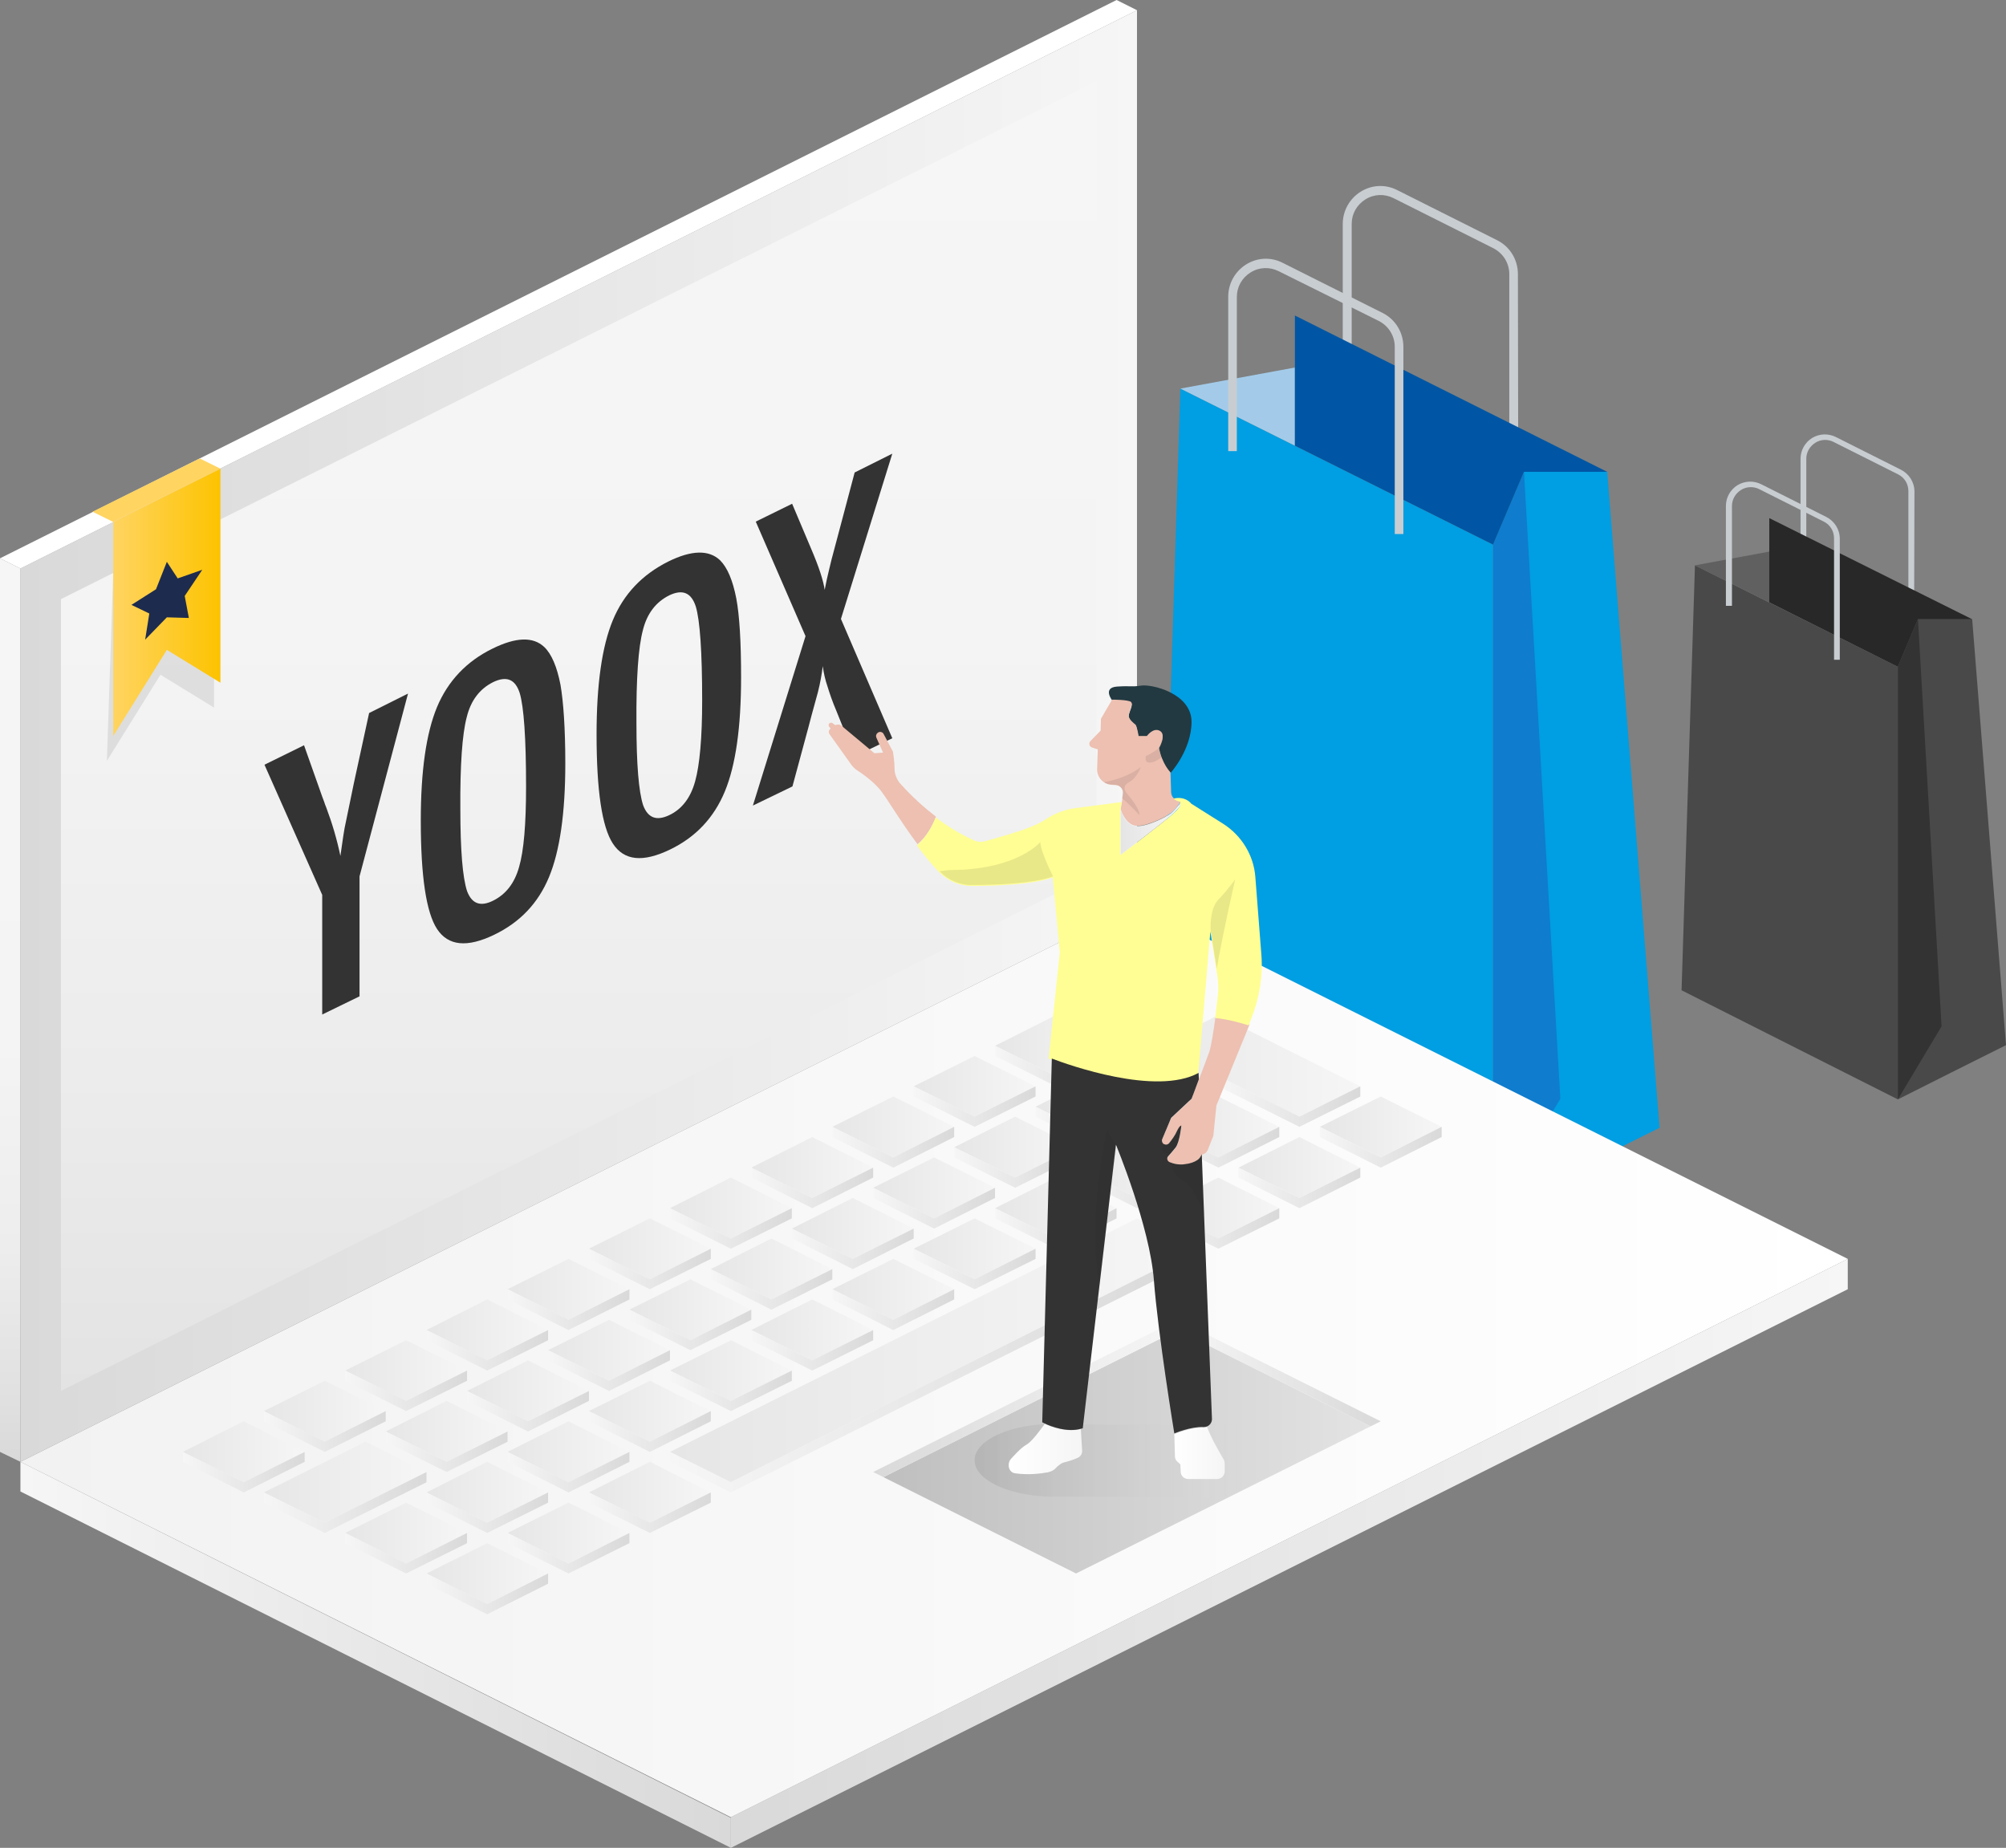 <?xml version="1.0" encoding="utf-8"?>
<!-- Generator: Adobe Illustrator 26.0.2, SVG Export Plug-In . SVG Version: 6.00 Build 0)  -->
<svg version="1.1" id="Calque_1" xmlns="http://www.w3.org/2000/svg" xmlns:xlink="http://www.w3.org/1999/xlink" x="0px" y="0px"
	 viewBox="0 0 628.8 579.2" style="enable-background:new 0 0 628.8 579.2;" xml:space="preserve">
<rect x="0" y="0" width="628.8" height="579.2" fill="#808080" stroke="none"/>
<style type="text/css">
	.st0{fill:#C8CDD1;}
	.st1{fill:#009EE2;}
	.st2{fill:#0F7CCE;}
	.st3{fill:#A3CBE9;}
	.st4{fill:#0056A4;}
	.st5{fill:#494949;}
	.st6{fill:#333333;}
	.st7{fill:#606060;}
	.st8{fill:#282828;}
	.st9{fill:url(#SVGID_1_);}
	.st10{fill:url(#SVGID_00000080908734884647020320000002578072855075860392_);}
	.st11{fill:url(#SVGID_00000096742498955077918980000009953128242684514739_);}
	.st12{fill:url(#SVGID_00000156563293965267228870000007284323623660895115_);}
	.st13{fill:url(#SVGID_00000128453296259598910560000001320312915895361922_);}
	.st14{fill:url(#SVGID_00000137834134175940562510000016162415699681611709_);}
	.st15{fill:url(#SVGID_00000109027959167576126600000012862051476505360808_);}
	.st16{fill:url(#SVGID_00000026869466451676844820000003197961283865546915_);}
	.st17{fill:url(#SVGID_00000080892161418177601660000011760851889282620807_);}
	.st18{fill:url(#SVGID_00000142888394027257541550000015158259936872489354_);}
	.st19{fill:url(#SVGID_00000178166732053480171510000004124088769626141365_);}
	.st20{fill:url(#SVGID_00000069377064928050667330000014842895966379504261_);}
	.st21{fill:url(#SVGID_00000016755972076107486640000004853180668071389056_);}
	.st22{fill:url(#SVGID_00000005236209617016139130000001217112758880943514_);}
	.st23{fill:url(#SVGID_00000101066935976751742920000002940342192808220306_);}
	.st24{fill:url(#SVGID_00000125593693977823172720000005672488472467700111_);}
	.st25{fill:url(#SVGID_00000151510663955217369340000010584059889776303523_);}
	.st26{fill:url(#SVGID_00000103242006519719182940000009135379521429531577_);}
	.st27{fill:url(#SVGID_00000176013655067579519110000003165113551284814782_);}
	.st28{fill:url(#SVGID_00000071519260672622862390000016873469268172014508_);}
	.st29{fill:url(#SVGID_00000096025723278458406960000008986722302882246309_);}
	.st30{fill:url(#SVGID_00000087409922184685843040000002303960801096183987_);}
	.st31{fill:url(#SVGID_00000021832582654822583770000002487135489818454918_);}
	.st32{fill:url(#SVGID_00000067957923065826519210000006197037259618385593_);}
	.st33{fill:url(#SVGID_00000023238714888427072010000012316247375803230618_);}
	.st34{fill:url(#SVGID_00000116932187621049717970000018250077281899521950_);}
	.st35{fill:url(#SVGID_00000021087725769714671430000014048698564746920361_);}
	.st36{fill:url(#SVGID_00000147914981923221558900000015987635589054218431_);}
	.st37{fill:url(#SVGID_00000088098077074898690800000000910949180131032706_);}
	.st38{fill:url(#SVGID_00000094609025534537866680000018273732045149505470_);}
	.st39{fill:url(#SVGID_00000033370725038970281860000005237889384154322361_);}
	.st40{fill:url(#SVGID_00000137852484403312242610000018179469005354278577_);}
	.st41{fill:url(#SVGID_00000145052015909360184080000018003807991579114658_);}
	.st42{fill:url(#SVGID_00000176012171886761477620000008280601079874966704_);}
	.st43{fill:url(#SVGID_00000108269104516097233980000016159651262827866039_);}
	.st44{fill:url(#SVGID_00000008835456709677777530000003650676296916016047_);}
	.st45{fill:url(#SVGID_00000145754618848039525660000014954810061204152753_);}
	.st46{fill:url(#SVGID_00000168085324302413493610000006089803851867584191_);}
	.st47{fill:url(#SVGID_00000002382942749709695200000012327314422969340068_);}
	.st48{fill:url(#SVGID_00000037661054709427195090000003142036352527580039_);}
	.st49{fill:url(#SVGID_00000094604047483681503150000004577473309323396284_);}
	.st50{fill:url(#SVGID_00000031916833343778664850000009589730177845424282_);}
	.st51{fill:url(#SVGID_00000177469671532899083610000000456765921553041072_);}
	.st52{fill:url(#SVGID_00000018938743899799452190000013307418760278451597_);}
	.st53{fill:url(#SVGID_00000063605719702764922690000000840982521533399475_);}
	.st54{fill:url(#SVGID_00000004531246499479190580000007950065786842909318_);}
	.st55{fill:url(#SVGID_00000073702887125398306100000005474975939017474233_);}
	.st56{fill:url(#SVGID_00000121999623914761235580000006896671204715339932_);}
	.st57{fill:url(#SVGID_00000083776960517100432970000017296552040864543902_);}
	.st58{fill:url(#SVGID_00000048486916524250307070000015001847347485106572_);}
	.st59{fill:url(#SVGID_00000034769147714990905370000001930360566643584920_);}
	.st60{fill:url(#SVGID_00000083074979990398202840000007317511396656526776_);}
	.st61{fill:url(#SVGID_00000031168898583119666960000018063027065638693792_);}
	.st62{fill:url(#SVGID_00000118389119456272048640000001063093497210548097_);}
	.st63{fill:url(#SVGID_00000000183229300367738930000013654467012478335156_);}
	.st64{fill:url(#SVGID_00000127764770413844543880000002647769240798585787_);}
	.st65{fill:url(#SVGID_00000111870317186118213750000011853968018935219858_);}
	.st66{fill:url(#SVGID_00000088104000909287048520000010523548142207853739_);}
	.st67{fill:url(#SVGID_00000016771789190984570730000018373138045654055341_);}
	.st68{fill:url(#SVGID_00000145748010886353931290000006554209382288834706_);}
	.st69{fill:url(#SVGID_00000114784786884042069960000012955037164511030440_);}
	.st70{fill:url(#SVGID_00000018212697202880648180000014118487696786149030_);}
	.st71{fill:url(#SVGID_00000031170072188318936180000013036357730681698688_);}
	.st72{fill:url(#SVGID_00000159460219380710515910000010727881158111560356_);}
	.st73{fill:url(#SVGID_00000039820081642059235970000011507681526593488524_);}
	.st74{fill:url(#SVGID_00000012432718527254541540000014131060524432441017_);}
	.st75{fill:url(#SVGID_00000155104698069342785760000004978804510712835749_);}
	.st76{fill:url(#SVGID_00000122714683791402231560000017513513983990783882_);}
	.st77{fill:url(#SVGID_00000155866567310338309830000007330054295299315099_);}
	.st78{fill:url(#SVGID_00000029735038786229762990000010900435942153152896_);}
	.st79{fill:url(#SVGID_00000125574597271625401120000016044064141858665096_);}
	.st80{fill:url(#SVGID_00000072247466270676121860000012879545048900630674_);}
	.st81{fill:url(#SVGID_00000132794805850065967100000005842600255440434866_);}
	.st82{fill:url(#SVGID_00000145029322461070728920000012867251230905423263_);}
	.st83{fill:url(#SVGID_00000054249833208155900580000005499222656211988115_);}
	.st84{fill:url(#SVGID_00000158723538383482700100000002734223309434876555_);}
	.st85{fill:url(#SVGID_00000032611819213089413930000017319150828714685574_);}
	.st86{fill:url(#SVGID_00000062883525876173956090000011743399304056580757_);}
	.st87{fill:url(#SVGID_00000008849867121871883670000001257407742499064453_);}
	.st88{fill:url(#SVGID_00000098921187301567613170000008048370849572402317_);}
	.st89{fill:url(#SVGID_00000134963533819340793310000007814695056943111552_);}
	.st90{fill:url(#SVGID_00000000943830637748712990000014719435188752452482_);}
	.st91{fill:url(#SVGID_00000065767100451603350200000002253219036270666919_);}
	.st92{fill:url(#SVGID_00000021819703068303386690000012752907257230189708_);}
	.st93{fill:url(#SVGID_00000036949195036448736880000005654574223809084562_);}
	.st94{fill:url(#SVGID_00000052821721493328373070000014764071990936253630_);}
	.st95{fill:url(#SVGID_00000000933108796858680790000006918903985564011192_);}
	.st96{fill:url(#SVGID_00000004544701878078667310000013344562580687087550_);}
	.st97{fill:url(#SVGID_00000014606973242016547440000012952358695576290689_);}
	.st98{fill:url(#SVGID_00000026160395339098965500000002400700133102982311_);}
	.st99{fill:url(#SVGID_00000010280299781697645100000006441540474354633367_);}
	.st100{fill:url(#SVGID_00000129904893999824342400000000760974760726882179_);}
	.st101{fill:#FFFFFF;}
	.st102{fill:none;stroke:#FDC300;stroke-width:1.109;stroke-linecap:round;stroke-linejoin:round;stroke-miterlimit:10;}
	.st103{opacity:0.1;}
	.st104{fill:#1E1E1E;}
	.st105{fill:url(#SVGID_00000089558012234421168860000017806848322167706016_);}
	.st106{fill:#1D2B4E;}
	.st107{fill:#FFD461;}
	.st108{opacity:0.1;fill:url(#SVGID_00000063594746825746656730000004576815918391341711_);enable-background:new    ;}
	.st109{fill:#EDC0B1;}
	.st110{fill:#223941;}
	.st111{fill:#FFFE94;}
	.st112{fill:url(#SVGID_00000096030814762995504550000005484783284472384436_);}
	.st113{fill:url(#SVGID_00000160182006048329718400000005207826850895676047_);}
	.st114{fill:url(#SVGID_00000076593502248552069200000000646344102058295971_);}
</style>
<g id="Amazon">
	<g>
		<g>
			<g>
				<path class="st0" d="M475.9,144.6h-2.8V85.9c0-3.4-1.9-6.5-5-8.1l-31.3-15.7c-2.8-1.4-6.1-1.3-8.8,0.4c-2.7,1.7-4.3,4.5-4.3,7.7
					v48.3h-2.8V70.2c0-4.1,2.1-7.9,5.6-10.1c3.5-2.2,7.8-2.4,11.5-0.5l31.3,15.7c4,2,6.5,6.1,6.5,10.6L475.9,144.6L475.9,144.6z"/>
			</g>
			<polygon class="st1" points="363.5,326.9 468,379.6 468,170.7 370,121.8 			"/>
			<polygon class="st1" points="468,379.6 494.1,366.5 520.2,353.5 503.8,147.9 477.7,147.9 468,170.7 			"/>
			<polygon class="st2" points="468,379.6 489.1,344.4 477.7,147.9 468,170.7 			"/>
			<g>
				<polygon class="st3" points="370,121.8 405.9,139.7 405.9,115.2 				"/>
				<polygon class="st4" points="405.9,98.9 405.9,115.2 405.9,139.7 468,170.7 477.7,147.9 503.8,147.9 				"/>
			</g>
			<g>
				<path class="st0" d="M440,167.4h-2.8v-58.7c0-3.4-1.9-6.5-5-8.1L400.8,85c-2.8-1.4-6.1-1.3-8.8,0.4c-2.7,1.7-4.3,4.5-4.3,7.7
					v48.3H385V93c0-4.1,2.1-7.9,5.6-10.1s7.8-2.4,11.5-0.5l31.3,15.7c4,2,6.5,6.1,6.5,10.6v58.7H440z"/>
			</g>
		</g>
		<g>
			<g>
				<path class="st0" d="M600,192h-1.8v-38.1c0-2.2-1.2-4.2-3.2-5.2l-20.3-10.2c-1.8-0.9-4-0.8-5.7,0.3s-2.8,2.9-2.8,5v31.3h-1.8
					v-31.3c0-2.7,1.4-5.1,3.6-6.5c2.3-1.4,5.1-1.5,7.5-0.3l20.3,10.2c2.6,1.3,4.3,3.9,4.3,6.9L600,192L600,192z"/>
			</g>
			<polygon class="st5" points="527.1,310.4 594.9,344.6 594.9,209 531.3,177.2 			"/>
			<polygon class="st5" points="594.9,344.6 611.8,336.1 628.8,327.6 618.2,194.1 601.2,194.1 594.9,209 			"/>
			<polygon class="st6" points="594.9,344.6 608.6,321.7 601.2,194.1 594.9,209 			"/>
			<g>
				<polygon class="st7" points="531.3,177.2 554.6,188.8 554.6,172.9 				"/>
				<polygon class="st8" points="554.6,162.4 554.6,172.9 554.6,188.8 594.9,209 601.2,194.1 618.2,194.1 				"/>
			</g>
			<g>
				<path class="st0" d="M576.7,206.8h-1.8v-38.1c0-2.2-1.2-4.2-3.2-5.2l-20.3-10.2c-1.8-0.9-4-0.8-5.7,0.3s-2.8,2.9-2.8,5v31.3H541
					v-31.3c0-2.7,1.4-5.1,3.6-6.5c2.3-1.4,5.1-1.5,7.5-0.3l20.3,10.2c2.6,1.3,4.3,3.9,4.3,6.9L576.7,206.8L576.7,206.8z"/>
			</g>
		</g>
	</g>
	<g>
		
			<linearGradient id="SVGID_1_" gradientUnits="userSpaceOnUse" x1="6.4" y1="1303.204" x2="229.1" y2="1303.204" gradientTransform="matrix(1 0 0 1 0 -784.504)">
			<stop  offset="0" style="stop-color:#F6F6F6"/>
			<stop  offset="1" style="stop-color:#D9D9D9"/>
		</linearGradient>
		<polygon class="st9" points="6.4,458.2 6.4,467.5 229.1,579.2 229.1,569.8 		"/>
		
			<linearGradient id="SVGID_00000158720949692530741110000005760239472207781762_" gradientUnits="userSpaceOnUse" x1="229.1" y1="1271.404" x2="579.2" y2="1271.404" gradientTransform="matrix(1 0 0 1 0 -784.504)">
			<stop  offset="0" style="stop-color:#D9D9D9"/>
			<stop  offset="1" style="stop-color:#F6F6F6"/>
		</linearGradient>
		<polygon style="fill:url(#SVGID_00000158720949692530741110000005760239472207781762_);" points="229.1,569.6 579.2,394.6 
			579.2,404.1 229.1,579.2 		"/>
		
			<linearGradient id="SVGID_00000018199980206862813730000018228994746229365175_" gradientUnits="userSpaceOnUse" x1="6.4" y1="1210.904" x2="579.2" y2="1210.904" gradientTransform="matrix(1 0 0 1 0 -784.504)">
			<stop  offset="0" style="stop-color:#F2F2F2"/>
			<stop  offset="1" style="stop-color:#FFFFFF"/>
		</linearGradient>
		<polygon style="fill:url(#SVGID_00000018199980206862813730000018228994746229365175_);" points="579.2,394.6 356.4,283.2 
			6.4,458.2 229.1,569.6 		"/>
		<g>
			
				<linearGradient id="SVGID_00000094579896101609255430000012090466672980092562_" gradientUnits="userSpaceOnUse" x1="57.3" y1="1239.554" x2="95.5" y2="1239.554" gradientTransform="matrix(1 0 0 1 0 -784.504)">
				<stop  offset="0" style="stop-color:#E6E6E6"/>
				<stop  offset="1" style="stop-color:#F6F6F6"/>
			</linearGradient>
			<polygon style="fill:url(#SVGID_00000094579896101609255430000012090466672980092562_);" points="57.3,455.1 76.4,445.5 
				95.5,455.1 76.4,464.6 			"/>
			
				<linearGradient id="SVGID_00000103242315281214310830000010953334456597328541_" gradientUnits="userSpaceOnUse" x1="57.3" y1="1245.954" x2="95.5" y2="1245.954" gradientTransform="matrix(1 0 0 1 0 -784.504)">
				<stop  offset="0" style="stop-color:#F6F6F6"/>
				<stop  offset="1" style="stop-color:#D9D9D9"/>
			</linearGradient>
			<polygon style="fill:url(#SVGID_00000103242315281214310830000010953334456597328541_);" points="57.3,455.1 57.3,458.2 
				76.4,467.8 95.5,458.2 95.5,455.1 76.4,464.6 			"/>
		</g>
		<g>
			
				<linearGradient id="SVGID_00000141454964109612037930000016539480296990136254_" gradientUnits="userSpaceOnUse" x1="82.7" y1="1249.104" x2="133.616" y2="1249.104" gradientTransform="matrix(1 0 0 1 0 -784.504)">
				<stop  offset="0" style="stop-color:#E6E6E6"/>
				<stop  offset="1" style="stop-color:#F6F6F6"/>
			</linearGradient>
			<polygon style="fill:url(#SVGID_00000141454964109612037930000016539480296990136254_);" points="82.7,467.8 114.6,451.9 
				133.7,461.4 101.8,477.3 			"/>
			
				<linearGradient id="SVGID_00000069399083722579593710000004038973938985067658_" gradientUnits="userSpaceOnUse" x1="82.7" y1="1255.454" x2="133.616" y2="1255.454" gradientTransform="matrix(1 0 0 1 0 -784.504)">
				<stop  offset="0" style="stop-color:#F6F6F6"/>
				<stop  offset="1" style="stop-color:#D9D9D9"/>
			</linearGradient>
			<polygon style="fill:url(#SVGID_00000069399083722579593710000004038973938985067658_);" points="82.7,467.8 82.7,471 
				101.8,480.5 133.7,464.6 133.7,461.4 101.8,477.3 			"/>
		</g>
		<g>
			
				<linearGradient id="SVGID_00000046317057312538415990000001405629978609653435_" gradientUnits="userSpaceOnUse" x1="82.7" y1="1226.854" x2="120.9" y2="1226.854" gradientTransform="matrix(1 0 0 1 0 -784.504)">
				<stop  offset="0" style="stop-color:#E6E6E6"/>
				<stop  offset="1" style="stop-color:#F6F6F6"/>
			</linearGradient>
			<polygon style="fill:url(#SVGID_00000046317057312538415990000001405629978609653435_);" points="82.7,442.3 101.8,432.8 
				120.9,442.3 101.8,451.9 			"/>
			
				<linearGradient id="SVGID_00000031892573724832667680000000553966719035267459_" gradientUnits="userSpaceOnUse" x1="82.7" y1="1233.204" x2="120.9" y2="1233.204" gradientTransform="matrix(1 0 0 1 0 -784.504)">
				<stop  offset="0" style="stop-color:#F6F6F6"/>
				<stop  offset="1" style="stop-color:#D9D9D9"/>
			</linearGradient>
			<polygon style="fill:url(#SVGID_00000031892573724832667680000000553966719035267459_);" points="82.7,442.3 82.7,445.5 
				101.8,455.1 120.9,445.5 120.9,442.3 101.8,451.9 			"/>
		</g>
		<g>
			
				<linearGradient id="SVGID_00000057130533436860313830000011981166470015932824_" gradientUnits="userSpaceOnUse" x1="108.2" y1="1214.104" x2="146.4" y2="1214.104" gradientTransform="matrix(1 0 0 1 0 -784.504)">
				<stop  offset="0" style="stop-color:#E6E6E6"/>
				<stop  offset="1" style="stop-color:#F6F6F6"/>
			</linearGradient>
			<polygon style="fill:url(#SVGID_00000057130533436860313830000011981166470015932824_);" points="108.2,429.6 127.3,420.1 
				146.4,429.6 127.3,439.1 			"/>
			
				<linearGradient id="SVGID_00000177479261193567960340000012152711152336252545_" gradientUnits="userSpaceOnUse" x1="108.2" y1="1220.454" x2="146.4" y2="1220.454" gradientTransform="matrix(1 0 0 1 0 -784.504)">
				<stop  offset="0" style="stop-color:#F6F6F6"/>
				<stop  offset="1" style="stop-color:#D9D9D9"/>
			</linearGradient>
			<polygon style="fill:url(#SVGID_00000177479261193567960340000012152711152336252545_);" points="108.2,429.6 108.2,432.8 
				127.3,442.3 146.4,432.8 146.4,429.6 127.3,439.1 			"/>
		</g>
		<g>
			
				<linearGradient id="SVGID_00000008119334754388821980000000440040563284449717_" gradientUnits="userSpaceOnUse" x1="133.654" y1="1201.354" x2="171.841" y2="1201.354" gradientTransform="matrix(1 0 0 1 0 -784.504)">
				<stop  offset="0" style="stop-color:#E6E6E6"/>
				<stop  offset="1" style="stop-color:#F6F6F6"/>
			</linearGradient>
			<polygon style="fill:url(#SVGID_00000008119334754388821980000000440040563284449717_);" points="133.7,416.9 152.7,407.3 
				171.8,416.9 152.7,426.4 			"/>
			
				<linearGradient id="SVGID_00000054978986406338121630000011745661169371762858_" gradientUnits="userSpaceOnUse" x1="133.654" y1="1207.754" x2="171.841" y2="1207.754" gradientTransform="matrix(1 0 0 1 0 -784.504)">
				<stop  offset="0" style="stop-color:#F6F6F6"/>
				<stop  offset="1" style="stop-color:#D9D9D9"/>
			</linearGradient>
			<polygon style="fill:url(#SVGID_00000054978986406338121630000011745661169371762858_);" points="133.7,416.9 133.7,420.1 
				152.7,429.6 171.8,420.1 171.8,416.9 152.7,426.4 			"/>
		</g>
		<g>
			
				<linearGradient id="SVGID_00000040565351601186618490000004532960639253789591_" gradientUnits="userSpaceOnUse" x1="159.1" y1="1188.654" x2="197.3" y2="1188.654" gradientTransform="matrix(1 0 0 1 0 -784.504)">
				<stop  offset="0" style="stop-color:#E6E6E6"/>
				<stop  offset="1" style="stop-color:#F6F6F6"/>
			</linearGradient>
			<polygon style="fill:url(#SVGID_00000040565351601186618490000004532960639253789591_);" points="159.1,404.1 178.2,394.6 
				197.3,404.1 178.2,413.7 			"/>
			
				<linearGradient id="SVGID_00000099631548774931062310000000841523067465596813_" gradientUnits="userSpaceOnUse" x1="159.1" y1="1195.004" x2="197.3" y2="1195.004" gradientTransform="matrix(1 0 0 1 0 -784.504)">
				<stop  offset="0" style="stop-color:#F6F6F6"/>
				<stop  offset="1" style="stop-color:#D9D9D9"/>
			</linearGradient>
			<polygon style="fill:url(#SVGID_00000099631548774931062310000000841523067465596813_);" points="159.1,404.1 159.1,407.3 
				178.2,416.9 197.3,407.3 197.3,404.1 178.2,413.7 			"/>
		</g>
		<g>
			
				<linearGradient id="SVGID_00000098189483600503813470000002484414322707718276_" gradientUnits="userSpaceOnUse" x1="184.6" y1="1175.954" x2="222.8" y2="1175.954" gradientTransform="matrix(1 0 0 1 0 -784.504)">
				<stop  offset="0" style="stop-color:#E6E6E6"/>
				<stop  offset="1" style="stop-color:#F6F6F6"/>
			</linearGradient>
			<polygon style="fill:url(#SVGID_00000098189483600503813470000002484414322707718276_);" points="184.6,391.4 203.7,381.9 
				222.8,391.4 203.7,401 			"/>
			
				<linearGradient id="SVGID_00000165216292013614089450000016049755091090573215_" gradientUnits="userSpaceOnUse" x1="184.6" y1="1182.254" x2="222.8" y2="1182.254" gradientTransform="matrix(1 0 0 1 0 -784.504)">
				<stop  offset="0" style="stop-color:#F6F6F6"/>
				<stop  offset="1" style="stop-color:#D9D9D9"/>
			</linearGradient>
			<polygon style="fill:url(#SVGID_00000165216292013614089450000016049755091090573215_);" points="184.6,391.4 184.6,394.6 
				203.7,404.1 222.8,394.6 222.8,391.4 203.7,401 			"/>
		</g>
		<g>
			
				<linearGradient id="SVGID_00000011026436779884969710000006483750771936208824_" gradientUnits="userSpaceOnUse" x1="210" y1="1163.154" x2="248.2" y2="1163.154" gradientTransform="matrix(1 0 0 1 0 -784.504)">
				<stop  offset="0" style="stop-color:#E6E6E6"/>
				<stop  offset="1" style="stop-color:#F6F6F6"/>
			</linearGradient>
			<polygon style="fill:url(#SVGID_00000011026436779884969710000006483750771936208824_);" points="210,378.7 229.1,369.1 
				248.2,378.7 229.1,388.2 			"/>
			
				<linearGradient id="SVGID_00000029729097148370650140000015991816698591378823_" gradientUnits="userSpaceOnUse" x1="210" y1="1169.554" x2="248.2" y2="1169.554" gradientTransform="matrix(1 0 0 1 0 -784.504)">
				<stop  offset="0" style="stop-color:#F6F6F6"/>
				<stop  offset="1" style="stop-color:#D9D9D9"/>
			</linearGradient>
			<polygon style="fill:url(#SVGID_00000029729097148370650140000015991816698591378823_);" points="210,378.7 210,381.9 
				229.1,391.4 248.2,381.9 248.2,378.7 229.1,388.2 			"/>
		</g>
		<g>
			
				<linearGradient id="SVGID_00000182520985869674103350000006100777231918954934_" gradientUnits="userSpaceOnUse" x1="235.5" y1="1150.454" x2="273.7" y2="1150.454" gradientTransform="matrix(1 0 0 1 0 -784.504)">
				<stop  offset="0" style="stop-color:#E6E6E6"/>
				<stop  offset="1" style="stop-color:#F6F6F6"/>
			</linearGradient>
			<polygon style="fill:url(#SVGID_00000182520985869674103350000006100777231918954934_);" points="235.5,366 254.6,356.4 
				273.7,366 254.6,375.5 			"/>
			
				<linearGradient id="SVGID_00000129194425545854721660000007128104280811504298_" gradientUnits="userSpaceOnUse" x1="235.5" y1="1156.854" x2="273.7" y2="1156.854" gradientTransform="matrix(1 0 0 1 0 -784.504)">
				<stop  offset="0" style="stop-color:#F6F6F6"/>
				<stop  offset="1" style="stop-color:#D9D9D9"/>
			</linearGradient>
			<polygon style="fill:url(#SVGID_00000129194425545854721660000007128104280811504298_);" points="235.5,366 235.5,369.1 
				254.6,378.7 273.7,369.1 273.7,366 254.6,375.5 			"/>
		</g>
		<g>
			
				<linearGradient id="SVGID_00000074413861536872005350000006274459231658557583_" gradientUnits="userSpaceOnUse" x1="260.943" y1="1137.754" x2="299.143" y2="1137.754" gradientTransform="matrix(1 0 0 1 0 -784.504)">
				<stop  offset="0" style="stop-color:#E6E6E6"/>
				<stop  offset="1" style="stop-color:#F6F6F6"/>
			</linearGradient>
			<polygon style="fill:url(#SVGID_00000074413861536872005350000006274459231658557583_);" points="260.9,353.2 280,343.7 
				299.1,353.2 280,362.8 			"/>
			
				<linearGradient id="SVGID_00000058580148205364303650000000556674204552832650_" gradientUnits="userSpaceOnUse" x1="260.943" y1="1144.104" x2="299.143" y2="1144.104" gradientTransform="matrix(1 0 0 1 0 -784.504)">
				<stop  offset="0" style="stop-color:#F6F6F6"/>
				<stop  offset="1" style="stop-color:#D9D9D9"/>
			</linearGradient>
			<polygon style="fill:url(#SVGID_00000058580148205364303650000000556674204552832650_);" points="260.9,353.2 260.9,356.4 
				280,366 299.1,356.4 299.1,353.2 280,362.8 			"/>
		</g>
		<g>
			
				<linearGradient id="SVGID_00000007404119152269818880000001547753622937138859_" gradientUnits="userSpaceOnUse" x1="286.4" y1="1125.004" x2="324.6" y2="1125.004" gradientTransform="matrix(1 0 0 1 0 -784.504)">
				<stop  offset="0" style="stop-color:#E6E6E6"/>
				<stop  offset="1" style="stop-color:#F6F6F6"/>
			</linearGradient>
			<polygon style="fill:url(#SVGID_00000007404119152269818880000001547753622937138859_);" points="286.4,340.5 305.5,331 
				324.6,340.5 305.5,350 			"/>
			
				<linearGradient id="SVGID_00000007425969530215686600000003299103486016446864_" gradientUnits="userSpaceOnUse" x1="286.4" y1="1131.354" x2="324.6" y2="1131.354" gradientTransform="matrix(1 0 0 1 0 -784.504)">
				<stop  offset="0" style="stop-color:#F6F6F6"/>
				<stop  offset="1" style="stop-color:#D9D9D9"/>
			</linearGradient>
			<polygon style="fill:url(#SVGID_00000007425969530215686600000003299103486016446864_);" points="286.4,340.5 286.4,343.7 
				305.5,353.2 324.6,343.7 324.6,340.5 305.5,350 			"/>
		</g>
		<g>
			
				<linearGradient id="SVGID_00000111192348064997661690000016083839363378921605_" gradientUnits="userSpaceOnUse" x1="120.9" y1="1233.154" x2="159.1" y2="1233.154" gradientTransform="matrix(1 0 0 1 0 -784.504)">
				<stop  offset="0" style="stop-color:#E6E6E6"/>
				<stop  offset="1" style="stop-color:#F6F6F6"/>
			</linearGradient>
			<polygon style="fill:url(#SVGID_00000111192348064997661690000016083839363378921605_);" points="120.9,448.7 140,439.1 
				159.1,448.7 140,458.2 			"/>
			
				<linearGradient id="SVGID_00000034092079241261362190000000244843058312295298_" gradientUnits="userSpaceOnUse" x1="120.9" y1="1239.554" x2="159.1" y2="1239.554" gradientTransform="matrix(1 0 0 1 0 -784.504)">
				<stop  offset="0" style="stop-color:#F6F6F6"/>
				<stop  offset="1" style="stop-color:#D9D9D9"/>
			</linearGradient>
			<polygon style="fill:url(#SVGID_00000034092079241261362190000000244843058312295298_);" points="120.9,448.7 120.9,451.9 
				140,461.4 159.1,451.9 159.1,448.7 140,458.2 			"/>
		</g>
		<g>
			
				<linearGradient id="SVGID_00000145736732784614357900000004870504594663107466_" gradientUnits="userSpaceOnUse" x1="146.4" y1="1220.454" x2="184.6" y2="1220.454" gradientTransform="matrix(1 0 0 1 0 -784.504)">
				<stop  offset="0" style="stop-color:#E6E6E6"/>
				<stop  offset="1" style="stop-color:#F6F6F6"/>
			</linearGradient>
			<polygon style="fill:url(#SVGID_00000145736732784614357900000004870504594663107466_);" points="146.4,436 165.5,426.4 
				184.6,436 165.5,445.5 			"/>
			
				<linearGradient id="SVGID_00000160882368297646641270000008814932879703885470_" gradientUnits="userSpaceOnUse" x1="146.4" y1="1226.854" x2="184.6" y2="1226.854" gradientTransform="matrix(1 0 0 1 0 -784.504)">
				<stop  offset="0" style="stop-color:#F6F6F6"/>
				<stop  offset="1" style="stop-color:#D9D9D9"/>
			</linearGradient>
			<polygon style="fill:url(#SVGID_00000160882368297646641270000008814932879703885470_);" points="146.4,436 146.4,439.1 
				165.5,448.7 184.6,439.1 184.6,436 165.5,445.5 			"/>
		</g>
		<g>
			
				<linearGradient id="SVGID_00000165948424047783132860000014908795781526587288_" gradientUnits="userSpaceOnUse" x1="171.841" y1="1207.754" x2="210.041" y2="1207.754" gradientTransform="matrix(1 0 0 1 0 -784.504)">
				<stop  offset="0" style="stop-color:#E6E6E6"/>
				<stop  offset="1" style="stop-color:#F6F6F6"/>
			</linearGradient>
			<polygon style="fill:url(#SVGID_00000165948424047783132860000014908795781526587288_);" points="171.8,423.2 190.9,413.7 
				210,423.2 190.9,432.8 			"/>
			
				<linearGradient id="SVGID_00000012470320816083259720000000761460633634059437_" gradientUnits="userSpaceOnUse" x1="171.841" y1="1214.104" x2="210.041" y2="1214.104" gradientTransform="matrix(1 0 0 1 0 -784.504)">
				<stop  offset="0" style="stop-color:#F6F6F6"/>
				<stop  offset="1" style="stop-color:#D9D9D9"/>
			</linearGradient>
			<polygon style="fill:url(#SVGID_00000012470320816083259720000000761460633634059437_);" points="171.8,423.2 171.8,426.4 
				190.9,436 210,426.4 210,423.2 190.9,432.8 			"/>
		</g>
		<g>
			
				<linearGradient id="SVGID_00000039854381821539756480000001501754649889612425_" gradientUnits="userSpaceOnUse" x1="197.3" y1="1195.054" x2="235.5" y2="1195.054" gradientTransform="matrix(1 0 0 1 0 -784.504)">
				<stop  offset="0" style="stop-color:#E6E6E6"/>
				<stop  offset="1" style="stop-color:#F6F6F6"/>
			</linearGradient>
			<polygon style="fill:url(#SVGID_00000039854381821539756480000001501754649889612425_);" points="197.3,410.5 216.4,401 
				235.5,410.5 216.4,420.1 			"/>
			
				<linearGradient id="SVGID_00000142164914696775689720000000506318670872433792_" gradientUnits="userSpaceOnUse" x1="197.3" y1="1201.354" x2="235.5" y2="1201.354" gradientTransform="matrix(1 0 0 1 0 -784.504)">
				<stop  offset="0" style="stop-color:#F6F6F6"/>
				<stop  offset="1" style="stop-color:#D9D9D9"/>
			</linearGradient>
			<polygon style="fill:url(#SVGID_00000142164914696775689720000000506318670872433792_);" points="197.3,410.5 197.3,413.7 
				216.4,423.2 235.5,413.7 235.5,410.5 216.4,420.1 			"/>
		</g>
		<g>
			
				<linearGradient id="SVGID_00000098921835929172434610000008332079900474418074_" gradientUnits="userSpaceOnUse" x1="222.756" y1="1182.254" x2="260.943" y2="1182.254" gradientTransform="matrix(1 0 0 1 0 -784.504)">
				<stop  offset="0" style="stop-color:#E6E6E6"/>
				<stop  offset="1" style="stop-color:#F6F6F6"/>
			</linearGradient>
			<polygon style="fill:url(#SVGID_00000098921835929172434610000008332079900474418074_);" points="222.8,397.8 241.8,388.2 
				260.9,397.8 241.8,407.3 			"/>
			
				<linearGradient id="SVGID_00000171706217526554364130000017097416228416016291_" gradientUnits="userSpaceOnUse" x1="222.756" y1="1188.654" x2="260.943" y2="1188.654" gradientTransform="matrix(1 0 0 1 0 -784.504)">
				<stop  offset="0" style="stop-color:#F6F6F6"/>
				<stop  offset="1" style="stop-color:#D9D9D9"/>
			</linearGradient>
			<polygon style="fill:url(#SVGID_00000171706217526554364130000017097416228416016291_);" points="222.8,397.8 222.8,401 
				241.8,410.5 260.9,401 260.9,397.8 241.8,407.3 			"/>
		</g>
		<g>
			
				<linearGradient id="SVGID_00000088116294143605958150000010566792767558575285_" gradientUnits="userSpaceOnUse" x1="248.2" y1="1169.554" x2="286.4" y2="1169.554" gradientTransform="matrix(1 0 0 1 0 -784.504)">
				<stop  offset="0" style="stop-color:#E6E6E6"/>
				<stop  offset="1" style="stop-color:#F6F6F6"/>
			</linearGradient>
			<polygon style="fill:url(#SVGID_00000088116294143605958150000010566792767558575285_);" points="248.2,385.1 267.3,375.5 
				286.4,385.1 267.3,394.6 			"/>
			
				<linearGradient id="SVGID_00000085969831410113034270000017033241222183619514_" gradientUnits="userSpaceOnUse" x1="248.2" y1="1175.954" x2="286.4" y2="1175.954" gradientTransform="matrix(1 0 0 1 0 -784.504)">
				<stop  offset="0" style="stop-color:#F6F6F6"/>
				<stop  offset="1" style="stop-color:#D9D9D9"/>
			</linearGradient>
			<polygon style="fill:url(#SVGID_00000085969831410113034270000017033241222183619514_);" points="248.2,385.1 248.2,388.2 
				267.3,397.8 286.4,388.2 286.4,385.1 267.3,394.6 			"/>
		</g>
		<g>
			
				<linearGradient id="SVGID_00000059298817719490468270000009474689136473604770_" gradientUnits="userSpaceOnUse" x1="273.7" y1="1156.854" x2="311.9" y2="1156.854" gradientTransform="matrix(1 0 0 1 0 -784.504)">
				<stop  offset="0" style="stop-color:#E6E6E6"/>
				<stop  offset="1" style="stop-color:#F6F6F6"/>
			</linearGradient>
			<polygon style="fill:url(#SVGID_00000059298817719490468270000009474689136473604770_);" points="273.7,372.3 292.8,362.8 
				311.9,372.3 292.8,381.9 			"/>
			
				<linearGradient id="SVGID_00000114042203497817265430000011065838561274673316_" gradientUnits="userSpaceOnUse" x1="273.7" y1="1163.204" x2="311.9" y2="1163.204" gradientTransform="matrix(1 0 0 1 0 -784.504)">
				<stop  offset="0" style="stop-color:#F6F6F6"/>
				<stop  offset="1" style="stop-color:#D9D9D9"/>
			</linearGradient>
			<polygon style="fill:url(#SVGID_00000114042203497817265430000011065838561274673316_);" points="273.7,372.3 273.7,375.5 
				292.8,385.1 311.9,375.5 311.9,372.3 292.8,381.9 			"/>
		</g>
		<g>
			
				<linearGradient id="SVGID_00000006704635734595997900000004845510077214313128_" gradientUnits="userSpaceOnUse" x1="299.1" y1="1144.054" x2="337.3" y2="1144.054" gradientTransform="matrix(1 0 0 1 0 -784.504)">
				<stop  offset="0" style="stop-color:#E6E6E6"/>
				<stop  offset="1" style="stop-color:#F6F6F6"/>
			</linearGradient>
			<polygon style="fill:url(#SVGID_00000006704635734595997900000004845510077214313128_);" points="299.1,359.6 318.2,350 
				337.3,359.6 318.2,369.1 			"/>
			
				<linearGradient id="SVGID_00000145760300306046956080000005658827068535982269_" gradientUnits="userSpaceOnUse" x1="299.1" y1="1150.454" x2="337.3" y2="1150.454" gradientTransform="matrix(1 0 0 1 0 -784.504)">
				<stop  offset="0" style="stop-color:#F6F6F6"/>
				<stop  offset="1" style="stop-color:#D9D9D9"/>
			</linearGradient>
			<polygon style="fill:url(#SVGID_00000145760300306046956080000005658827068535982269_);" points="299.1,359.6 299.1,362.8 
				318.2,372.3 337.3,362.8 337.3,359.6 318.2,369.1 			"/>
		</g>
		<g>
			
				<linearGradient id="SVGID_00000010275450205019961240000009704692737259908027_" gradientUnits="userSpaceOnUse" x1="324.6" y1="1131.354" x2="362.8" y2="1131.354" gradientTransform="matrix(1 0 0 1 0 -784.504)">
				<stop  offset="0" style="stop-color:#E6E6E6"/>
				<stop  offset="1" style="stop-color:#F6F6F6"/>
			</linearGradient>
			<polygon style="fill:url(#SVGID_00000010275450205019961240000009704692737259908027_);" points="324.6,346.9 343.7,337.3 
				362.8,346.9 343.7,356.4 			"/>
			
				<linearGradient id="SVGID_00000076602472659556690800000000303694025948118200_" gradientUnits="userSpaceOnUse" x1="324.6" y1="1137.754" x2="362.8" y2="1137.754" gradientTransform="matrix(1 0 0 1 0 -784.504)">
				<stop  offset="0" style="stop-color:#F6F6F6"/>
				<stop  offset="1" style="stop-color:#D9D9D9"/>
			</linearGradient>
			<polygon style="fill:url(#SVGID_00000076602472659556690800000000303694025948118200_);" points="324.6,346.9 324.6,350 
				343.7,359.6 362.8,350 362.8,346.9 343.7,356.4 			"/>
		</g>
		<g>
			
				<linearGradient id="SVGID_00000125585048895927106360000013828695637835093672_" gradientUnits="userSpaceOnUse" x1="350" y1="1118.604" x2="426.4" y2="1118.604" gradientTransform="matrix(1 0 0 1 0 -784.504)">
				<stop  offset="0" style="stop-color:#E6E6E6"/>
				<stop  offset="1" style="stop-color:#F6F6F6"/>
			</linearGradient>
			<polygon style="fill:url(#SVGID_00000125585048895927106360000013828695637835093672_);" points="350,334.1 381.9,318.2 
				401,327.8 426.4,340.5 407.3,350 381.9,337.3 369.1,343.7 			"/>
			
				<linearGradient id="SVGID_00000101786550239662196320000006927354490132475522_" gradientUnits="userSpaceOnUse" x1="350.046" y1="1125.004" x2="381.868" y2="1125.004" gradientTransform="matrix(1 0 0 1 0 -784.504)">
				<stop  offset="0" style="stop-color:#F6F6F6"/>
				<stop  offset="1" style="stop-color:#D9D9D9"/>
			</linearGradient>
			<polygon style="fill:url(#SVGID_00000101786550239662196320000006927354490132475522_);" points="350,334.1 350,337.3 
				369.1,346.9 381.9,340.5 381.9,337.3 369.1,343.7 			"/>
		</g>
		<g>
			
				<linearGradient id="SVGID_00000157999298749314933280000013422439779755245744_" gradientUnits="userSpaceOnUse" x1="108.2" y1="1265.054" x2="146.4" y2="1265.054" gradientTransform="matrix(1 0 0 1 0 -784.504)">
				<stop  offset="0" style="stop-color:#E6E6E6"/>
				<stop  offset="1" style="stop-color:#F6F6F6"/>
			</linearGradient>
			<polygon style="fill:url(#SVGID_00000157999298749314933280000013422439779755245744_);" points="108.2,480.5 127.3,471 
				146.4,480.5 127.3,490.1 			"/>
			
				<linearGradient id="SVGID_00000064315266418033108520000012595835902962080139_" gradientUnits="userSpaceOnUse" x1="108.2" y1="1271.354" x2="146.4" y2="1271.354" gradientTransform="matrix(1 0 0 1 0 -784.504)">
				<stop  offset="0" style="stop-color:#F6F6F6"/>
				<stop  offset="1" style="stop-color:#D9D9D9"/>
			</linearGradient>
			<polygon style="fill:url(#SVGID_00000064315266418033108520000012595835902962080139_);" points="108.2,480.5 108.2,483.7 
				127.3,493.2 146.4,483.7 146.4,480.5 127.3,490.1 			"/>
		</g>
		<g>
			
				<linearGradient id="SVGID_00000000214839793520194910000013925327445922606765_" gradientUnits="userSpaceOnUse" x1="133.654" y1="1252.254" x2="171.841" y2="1252.254" gradientTransform="matrix(1 0 0 1 0 -784.504)">
				<stop  offset="0" style="stop-color:#E6E6E6"/>
				<stop  offset="1" style="stop-color:#F6F6F6"/>
			</linearGradient>
			<polygon style="fill:url(#SVGID_00000000214839793520194910000013925327445922606765_);" points="133.7,467.8 152.7,458.2 
				171.8,467.8 152.7,477.3 			"/>
			
				<linearGradient id="SVGID_00000114043330008773140950000010636110446166059405_" gradientUnits="userSpaceOnUse" x1="133.654" y1="1258.654" x2="171.841" y2="1258.654" gradientTransform="matrix(1 0 0 1 0 -784.504)">
				<stop  offset="0" style="stop-color:#F6F6F6"/>
				<stop  offset="1" style="stop-color:#D9D9D9"/>
			</linearGradient>
			<polygon style="fill:url(#SVGID_00000114043330008773140950000010636110446166059405_);" points="133.7,467.8 133.7,471 
				152.7,480.5 171.8,471 171.8,467.8 152.7,477.3 			"/>
		</g>
		<g>
			
				<linearGradient id="SVGID_00000012440526320561044540000002558632506029882299_" gradientUnits="userSpaceOnUse" x1="159.1" y1="1239.554" x2="197.3" y2="1239.554" gradientTransform="matrix(1 0 0 1 0 -784.504)">
				<stop  offset="0" style="stop-color:#E6E6E6"/>
				<stop  offset="1" style="stop-color:#F6F6F6"/>
			</linearGradient>
			<polygon style="fill:url(#SVGID_00000012440526320561044540000002558632506029882299_);" points="159.1,455.1 178.2,445.5 
				197.3,455.1 178.2,464.6 			"/>
			
				<linearGradient id="SVGID_00000007406636930829011430000003864956598472504987_" gradientUnits="userSpaceOnUse" x1="159.1" y1="1245.954" x2="197.3" y2="1245.954" gradientTransform="matrix(1 0 0 1 0 -784.504)">
				<stop  offset="0" style="stop-color:#F6F6F6"/>
				<stop  offset="1" style="stop-color:#D9D9D9"/>
			</linearGradient>
			<polygon style="fill:url(#SVGID_00000007406636930829011430000003864956598472504987_);" points="159.1,455.1 159.1,458.2 
				178.2,467.8 197.3,458.2 197.3,455.1 178.2,464.6 			"/>
		</g>
		<g>
			
				<linearGradient id="SVGID_00000091011501413599361030000002501248508338584510_" gradientUnits="userSpaceOnUse" x1="133.654" y1="1277.754" x2="171.841" y2="1277.754" gradientTransform="matrix(1 0 0 1 0 -784.504)">
				<stop  offset="0" style="stop-color:#E6E6E6"/>
				<stop  offset="1" style="stop-color:#F6F6F6"/>
			</linearGradient>
			<polygon style="fill:url(#SVGID_00000091011501413599361030000002501248508338584510_);" points="133.7,493.2 152.7,483.7 
				171.8,493.2 152.7,502.8 			"/>
			
				<linearGradient id="SVGID_00000148642430411002529700000018379667901695812531_" gradientUnits="userSpaceOnUse" x1="133.654" y1="1284.104" x2="171.841" y2="1284.104" gradientTransform="matrix(1 0 0 1 0 -784.504)">
				<stop  offset="0" style="stop-color:#F6F6F6"/>
				<stop  offset="1" style="stop-color:#D9D9D9"/>
			</linearGradient>
			<polygon style="fill:url(#SVGID_00000148642430411002529700000018379667901695812531_);" points="133.7,493.2 133.7,496.4 
				152.7,506 171.8,496.4 171.8,493.2 152.7,502.8 			"/>
		</g>
		<g>
			
				<linearGradient id="SVGID_00000031206771738537128790000001461960060089290134_" gradientUnits="userSpaceOnUse" x1="159.1" y1="1265.054" x2="197.3" y2="1265.054" gradientTransform="matrix(1 0 0 1 0 -784.504)">
				<stop  offset="0" style="stop-color:#E6E6E6"/>
				<stop  offset="1" style="stop-color:#F6F6F6"/>
			</linearGradient>
			<polygon style="fill:url(#SVGID_00000031206771738537128790000001461960060089290134_);" points="159.1,480.5 178.2,471 
				197.3,480.5 178.2,490.1 			"/>
			
				<linearGradient id="SVGID_00000031913849662289389610000003414329070964812196_" gradientUnits="userSpaceOnUse" x1="159.1" y1="1271.354" x2="197.3" y2="1271.354" gradientTransform="matrix(1 0 0 1 0 -784.504)">
				<stop  offset="0" style="stop-color:#F6F6F6"/>
				<stop  offset="1" style="stop-color:#D9D9D9"/>
			</linearGradient>
			<polygon style="fill:url(#SVGID_00000031913849662289389610000003414329070964812196_);" points="159.1,480.5 159.1,483.7 
				178.2,493.2 197.3,483.7 197.3,480.5 178.2,490.1 			"/>
		</g>
		<g>
			
				<linearGradient id="SVGID_00000120518376392564845320000000198428269397379735_" gradientUnits="userSpaceOnUse" x1="184.6" y1="1252.254" x2="222.8" y2="1252.254" gradientTransform="matrix(1 0 0 1 0 -784.504)">
				<stop  offset="0" style="stop-color:#E6E6E6"/>
				<stop  offset="1" style="stop-color:#F6F6F6"/>
			</linearGradient>
			<polygon style="fill:url(#SVGID_00000120518376392564845320000000198428269397379735_);" points="184.6,467.8 203.7,458.2 
				222.8,467.8 203.7,477.3 			"/>
			
				<linearGradient id="SVGID_00000072257235107937458920000015583091882958475699_" gradientUnits="userSpaceOnUse" x1="184.6" y1="1258.654" x2="222.8" y2="1258.654" gradientTransform="matrix(1 0 0 1 0 -784.504)">
				<stop  offset="0" style="stop-color:#F6F6F6"/>
				<stop  offset="1" style="stop-color:#D9D9D9"/>
			</linearGradient>
			<polygon style="fill:url(#SVGID_00000072257235107937458920000015583091882958475699_);" points="184.6,467.8 184.6,471 
				203.7,480.5 222.8,471 222.8,467.8 203.7,477.3 			"/>
		</g>
		<g>
			
				<linearGradient id="SVGID_00000041270030567184851480000001722634283120075706_" gradientUnits="userSpaceOnUse" x1="184.6" y1="1226.854" x2="222.8" y2="1226.854" gradientTransform="matrix(1 0 0 1 0 -784.504)">
				<stop  offset="0" style="stop-color:#E6E6E6"/>
				<stop  offset="1" style="stop-color:#F6F6F6"/>
			</linearGradient>
			<polygon style="fill:url(#SVGID_00000041270030567184851480000001722634283120075706_);" points="184.6,442.3 203.7,432.8 
				222.8,442.3 203.7,451.9 			"/>
			
				<linearGradient id="SVGID_00000078033336813683076800000015637967469696490114_" gradientUnits="userSpaceOnUse" x1="184.6" y1="1233.204" x2="222.8" y2="1233.204" gradientTransform="matrix(1 0 0 1 0 -784.504)">
				<stop  offset="0" style="stop-color:#F6F6F6"/>
				<stop  offset="1" style="stop-color:#D9D9D9"/>
			</linearGradient>
			<polygon style="fill:url(#SVGID_00000078033336813683076800000015637967469696490114_);" points="184.6,442.3 184.6,445.5 
				203.7,455.1 222.8,445.5 222.8,442.3 203.7,451.9 			"/>
		</g>
		<g>
			
				<linearGradient id="SVGID_00000076580277929340346540000000414739191040541627_" gradientUnits="userSpaceOnUse" x1="210" y1="1207.754" x2="375.5" y2="1207.754" gradientTransform="matrix(1 0 0 1 0 -784.504)">
				<stop  offset="0" style="stop-color:#E6E6E6"/>
				<stop  offset="1" style="stop-color:#F6F6F6"/>
			</linearGradient>
			<polygon style="fill:url(#SVGID_00000076580277929340346540000000414739191040541627_);" points="210,455.1 356.4,381.9 
				375.5,391.4 229.1,464.6 			"/>
			
				<linearGradient id="SVGID_00000069387470900768332760000012983745044207627904_" gradientUnits="userSpaceOnUse" x1="210" y1="1214.104" x2="375.5" y2="1214.104" gradientTransform="matrix(1 0 0 1 0 -784.504)">
				<stop  offset="0" style="stop-color:#F6F6F6"/>
				<stop  offset="1" style="stop-color:#D9D9D9"/>
			</linearGradient>
			<polygon style="fill:url(#SVGID_00000069387470900768332760000012983745044207627904_);" points="210,455.1 210,458.2 
				229.1,467.8 375.5,394.6 375.5,391.4 229.1,464.6 			"/>
		</g>
		<g>
			
				<linearGradient id="SVGID_00000022548322512965957280000012799794574633384580_" gradientUnits="userSpaceOnUse" x1="210" y1="1214.104" x2="248.2" y2="1214.104" gradientTransform="matrix(1 0 0 1 0 -784.504)">
				<stop  offset="0" style="stop-color:#E6E6E6"/>
				<stop  offset="1" style="stop-color:#F6F6F6"/>
			</linearGradient>
			<polygon style="fill:url(#SVGID_00000022548322512965957280000012799794574633384580_);" points="210,429.6 229.1,420.1 
				248.2,429.6 229.1,439.1 			"/>
			
				<linearGradient id="SVGID_00000152980923374694921740000009877916653981025947_" gradientUnits="userSpaceOnUse" x1="210" y1="1220.454" x2="248.2" y2="1220.454" gradientTransform="matrix(1 0 0 1 0 -784.504)">
				<stop  offset="0" style="stop-color:#F6F6F6"/>
				<stop  offset="1" style="stop-color:#D9D9D9"/>
			</linearGradient>
			<polygon style="fill:url(#SVGID_00000152980923374694921740000009877916653981025947_);" points="210,429.6 210,432.8 
				229.1,442.3 248.2,432.8 248.2,429.6 229.1,439.1 			"/>
		</g>
		<g>
			
				<linearGradient id="SVGID_00000115490386383454002740000001230732555256219298_" gradientUnits="userSpaceOnUse" x1="235.5" y1="1201.354" x2="273.7" y2="1201.354" gradientTransform="matrix(1 0 0 1 0 -784.504)">
				<stop  offset="0" style="stop-color:#E6E6E6"/>
				<stop  offset="1" style="stop-color:#F6F6F6"/>
			</linearGradient>
			<polygon style="fill:url(#SVGID_00000115490386383454002740000001230732555256219298_);" points="235.5,416.9 254.6,407.3 
				273.7,416.9 254.6,426.4 			"/>
			
				<linearGradient id="SVGID_00000041987083294486100960000012441078522074885040_" gradientUnits="userSpaceOnUse" x1="235.5" y1="1207.754" x2="273.7" y2="1207.754" gradientTransform="matrix(1 0 0 1 0 -784.504)">
				<stop  offset="0" style="stop-color:#F6F6F6"/>
				<stop  offset="1" style="stop-color:#D9D9D9"/>
			</linearGradient>
			<polygon style="fill:url(#SVGID_00000041987083294486100960000012441078522074885040_);" points="235.5,416.9 235.5,420.1 
				254.6,429.6 273.7,420.1 273.7,416.9 254.6,426.4 			"/>
		</g>
		<g>
			
				<linearGradient id="SVGID_00000071530479068304619770000004298578659905654717_" gradientUnits="userSpaceOnUse" x1="260.943" y1="1188.654" x2="299.143" y2="1188.654" gradientTransform="matrix(1 0 0 1 0 -784.504)">
				<stop  offset="0" style="stop-color:#E6E6E6"/>
				<stop  offset="1" style="stop-color:#F6F6F6"/>
			</linearGradient>
			<polygon style="fill:url(#SVGID_00000071530479068304619770000004298578659905654717_);" points="260.9,404.1 280,394.6 
				299.1,404.1 280,413.7 			"/>
			
				<linearGradient id="SVGID_00000042001181763252402990000012093639307230139543_" gradientUnits="userSpaceOnUse" x1="260.943" y1="1195.004" x2="299.143" y2="1195.004" gradientTransform="matrix(1 0 0 1 0 -784.504)">
				<stop  offset="0" style="stop-color:#F6F6F6"/>
				<stop  offset="1" style="stop-color:#D9D9D9"/>
			</linearGradient>
			<polygon style="fill:url(#SVGID_00000042001181763252402990000012093639307230139543_);" points="260.9,404.1 260.9,407.3 
				280,416.9 299.1,407.3 299.1,404.1 280,413.7 			"/>
		</g>
		<g>
			
				<linearGradient id="SVGID_00000046330548908629872690000010923501990627081866_" gradientUnits="userSpaceOnUse" x1="286.4" y1="1175.954" x2="324.6" y2="1175.954" gradientTransform="matrix(1 0 0 1 0 -784.504)">
				<stop  offset="0" style="stop-color:#E6E6E6"/>
				<stop  offset="1" style="stop-color:#F6F6F6"/>
			</linearGradient>
			<polygon style="fill:url(#SVGID_00000046330548908629872690000010923501990627081866_);" points="286.4,391.4 305.5,381.9 
				324.6,391.4 305.5,401 			"/>
			
				<linearGradient id="SVGID_00000091717741790358408950000002240953330407182767_" gradientUnits="userSpaceOnUse" x1="286.4" y1="1182.254" x2="324.6" y2="1182.254" gradientTransform="matrix(1 0 0 1 0 -784.504)">
				<stop  offset="0" style="stop-color:#F6F6F6"/>
				<stop  offset="1" style="stop-color:#D9D9D9"/>
			</linearGradient>
			<polygon style="fill:url(#SVGID_00000091717741790358408950000002240953330407182767_);" points="286.4,391.4 286.4,394.6 
				305.5,404.1 324.6,394.6 324.6,391.4 305.5,401 			"/>
		</g>
		<g>
			
				<linearGradient id="SVGID_00000121965886221632784280000016390818814134659498_" gradientUnits="userSpaceOnUse" x1="311.859" y1="1163.154" x2="350.046" y2="1163.154" gradientTransform="matrix(1 0 0 1 0 -784.504)">
				<stop  offset="0" style="stop-color:#E6E6E6"/>
				<stop  offset="1" style="stop-color:#F6F6F6"/>
			</linearGradient>
			<polygon style="fill:url(#SVGID_00000121965886221632784280000016390818814134659498_);" points="311.9,378.7 331,369.1 
				350,378.7 331,388.2 			"/>
			
				<linearGradient id="SVGID_00000086663724507890547560000014995469072571155092_" gradientUnits="userSpaceOnUse" x1="311.859" y1="1169.554" x2="350.046" y2="1169.554" gradientTransform="matrix(1 0 0 1 0 -784.504)">
				<stop  offset="0" style="stop-color:#F6F6F6"/>
				<stop  offset="1" style="stop-color:#D9D9D9"/>
			</linearGradient>
			<polygon style="fill:url(#SVGID_00000086663724507890547560000014995469072571155092_);" points="311.9,378.7 311.9,381.9 
				331,391.4 350,381.9 350,378.7 331,388.2 			"/>
		</g>
		<g>
			
				<linearGradient id="SVGID_00000048499199680214467100000002582397224174383778_" gradientUnits="userSpaceOnUse" x1="337.3" y1="1150.454" x2="375.5" y2="1150.454" gradientTransform="matrix(1 0 0 1 0 -784.504)">
				<stop  offset="0" style="stop-color:#E6E6E6"/>
				<stop  offset="1" style="stop-color:#F6F6F6"/>
			</linearGradient>
			<polygon style="fill:url(#SVGID_00000048499199680214467100000002582397224174383778_);" points="337.3,366 356.4,356.4 
				375.5,366 356.4,375.5 			"/>
			
				<linearGradient id="SVGID_00000017481225436460854090000009609909865592439939_" gradientUnits="userSpaceOnUse" x1="337.3" y1="1156.854" x2="375.5" y2="1156.854" gradientTransform="matrix(1 0 0 1 0 -784.504)">
				<stop  offset="0" style="stop-color:#F6F6F6"/>
				<stop  offset="1" style="stop-color:#D9D9D9"/>
			</linearGradient>
			<polygon style="fill:url(#SVGID_00000017481225436460854090000009609909865592439939_);" points="337.3,366 337.3,369.1 
				356.4,378.7 375.5,369.1 375.5,366 356.4,375.5 			"/>
		</g>
		<g>
			
				<linearGradient id="SVGID_00000130628159961415723990000006549332397390277565_" gradientUnits="userSpaceOnUse" x1="362.8" y1="1137.754" x2="401" y2="1137.754" gradientTransform="matrix(1 0 0 1 0 -784.504)">
				<stop  offset="0" style="stop-color:#E6E6E6"/>
				<stop  offset="1" style="stop-color:#F6F6F6"/>
			</linearGradient>
			<polygon style="fill:url(#SVGID_00000130628159961415723990000006549332397390277565_);" points="362.8,353.2 381.9,343.7 
				401,353.2 381.9,362.8 			"/>
			
				<linearGradient id="SVGID_00000155127541929964933140000002924279909087844748_" gradientUnits="userSpaceOnUse" x1="362.8" y1="1144.104" x2="401" y2="1144.104" gradientTransform="matrix(1 0 0 1 0 -784.504)">
				<stop  offset="0" style="stop-color:#F6F6F6"/>
				<stop  offset="1" style="stop-color:#D9D9D9"/>
			</linearGradient>
			<polygon style="fill:url(#SVGID_00000155127541929964933140000002924279909087844748_);" points="362.8,353.2 362.8,356.4 
				381.9,366 401,356.4 401,353.2 381.9,362.8 			"/>
		</g>
		<g>
			
				<linearGradient id="SVGID_00000174565783781957659300000005958595804825976457_" gradientUnits="userSpaceOnUse" x1="311.859" y1="1112.254" x2="350.046" y2="1112.254" gradientTransform="matrix(1 0 0 1 0 -784.504)">
				<stop  offset="0" style="stop-color:#E6E6E6"/>
				<stop  offset="1" style="stop-color:#F6F6F6"/>
			</linearGradient>
			<polygon style="fill:url(#SVGID_00000174565783781957659300000005958595804825976457_);" points="311.9,327.8 331,318.2 
				350,327.8 331,337.3 			"/>
			
				<linearGradient id="SVGID_00000083777138892176166680000011960629337327860877_" gradientUnits="userSpaceOnUse" x1="311.859" y1="1118.654" x2="350.046" y2="1118.654" gradientTransform="matrix(1 0 0 1 0 -784.504)">
				<stop  offset="0" style="stop-color:#F6F6F6"/>
				<stop  offset="1" style="stop-color:#D9D9D9"/>
			</linearGradient>
			<polygon style="fill:url(#SVGID_00000083777138892176166680000011960629337327860877_);" points="311.9,327.8 311.9,331 
				331,340.5 350,331 350,327.8 331,337.3 			"/>
		</g>
		<g>
			
				<linearGradient id="SVGID_00000007401208477796644980000005060353501917055646_" gradientUnits="userSpaceOnUse" x1="337.3" y1="1099.554" x2="375.5" y2="1099.554" gradientTransform="matrix(1 0 0 1 0 -784.504)">
				<stop  offset="0" style="stop-color:#E6E6E6"/>
				<stop  offset="1" style="stop-color:#F6F6F6"/>
			</linearGradient>
			<polygon style="fill:url(#SVGID_00000007401208477796644980000005060353501917055646_);" points="337.3,315 356.4,305.5 
				375.5,315 356.4,324.6 			"/>
			
				<linearGradient id="SVGID_00000026853121319666753910000015525627440682668935_" gradientUnits="userSpaceOnUse" x1="337.3" y1="1105.904" x2="375.5" y2="1105.904" gradientTransform="matrix(1 0 0 1 0 -784.504)">
				<stop  offset="0" style="stop-color:#F6F6F6"/>
				<stop  offset="1" style="stop-color:#D9D9D9"/>
			</linearGradient>
			<polygon style="fill:url(#SVGID_00000026853121319666753910000015525627440682668935_);" points="337.3,315 337.3,318.2 
				356.4,327.8 375.5,318.2 375.5,315 356.4,324.6 			"/>
		</g>
		<g>
			
				<linearGradient id="SVGID_00000005243465431871830190000010695995993421729432_" gradientUnits="userSpaceOnUse" x1="362.8" y1="1163.154" x2="401" y2="1163.154" gradientTransform="matrix(1 0 0 1 0 -784.504)">
				<stop  offset="0" style="stop-color:#E6E6E6"/>
				<stop  offset="1" style="stop-color:#F6F6F6"/>
			</linearGradient>
			<polygon style="fill:url(#SVGID_00000005243465431871830190000010695995993421729432_);" points="362.8,378.7 381.9,369.1 
				401,378.7 381.9,388.2 			"/>
			
				<linearGradient id="SVGID_00000127016347878955617290000016642416649673292985_" gradientUnits="userSpaceOnUse" x1="362.8" y1="1169.554" x2="401" y2="1169.554" gradientTransform="matrix(1 0 0 1 0 -784.504)">
				<stop  offset="0" style="stop-color:#F6F6F6"/>
				<stop  offset="1" style="stop-color:#D9D9D9"/>
			</linearGradient>
			<polygon style="fill:url(#SVGID_00000127016347878955617290000016642416649673292985_);" points="362.8,378.7 362.8,381.9 
				381.9,391.4 401,381.9 401,378.7 381.9,388.2 			"/>
		</g>
		<g>
			
				<linearGradient id="SVGID_00000035505352314744392460000004895805762690265002_" gradientUnits="userSpaceOnUse" x1="388.2" y1="1150.454" x2="426.4" y2="1150.454" gradientTransform="matrix(1 0 0 1 0 -784.504)">
				<stop  offset="0" style="stop-color:#E6E6E6"/>
				<stop  offset="1" style="stop-color:#F6F6F6"/>
			</linearGradient>
			<polygon style="fill:url(#SVGID_00000035505352314744392460000004895805762690265002_);" points="388.2,366 407.3,356.4 
				426.4,366 407.3,375.5 			"/>
			
				<linearGradient id="SVGID_00000163073831653889955130000017148345464131196305_" gradientUnits="userSpaceOnUse" x1="388.2" y1="1156.854" x2="426.4" y2="1156.854" gradientTransform="matrix(1 0 0 1 0 -784.504)">
				<stop  offset="0" style="stop-color:#F6F6F6"/>
				<stop  offset="1" style="stop-color:#D9D9D9"/>
			</linearGradient>
			<polygon style="fill:url(#SVGID_00000163073831653889955130000017148345464131196305_);" points="388.2,366 388.2,369.1 
				407.3,378.7 426.4,369.1 426.4,366 407.3,375.5 			"/>
		</g>
		<g>
			
				<linearGradient id="SVGID_00000104666870860827983320000002991370317295146935_" gradientUnits="userSpaceOnUse" x1="413.7" y1="1137.754" x2="451.9" y2="1137.754" gradientTransform="matrix(1 0 0 1 0 -784.504)">
				<stop  offset="0" style="stop-color:#E6E6E6"/>
				<stop  offset="1" style="stop-color:#F6F6F6"/>
			</linearGradient>
			<polygon style="fill:url(#SVGID_00000104666870860827983320000002991370317295146935_);" points="413.7,353.2 432.8,343.7 
				451.9,353.2 432.8,362.8 			"/>
			
				<linearGradient id="SVGID_00000044869198111993946310000009922747077411802039_" gradientUnits="userSpaceOnUse" x1="413.7" y1="1144.104" x2="451.9" y2="1144.104" gradientTransform="matrix(1 0 0 1 0 -784.504)">
				<stop  offset="0" style="stop-color:#F6F6F6"/>
				<stop  offset="1" style="stop-color:#D9D9D9"/>
			</linearGradient>
			<polygon style="fill:url(#SVGID_00000044869198111993946310000009922747077411802039_);" points="413.7,353.2 413.7,356.4 
				432.8,366 451.9,356.4 451.9,353.2 432.8,362.8 			"/>
		</g>
		
			<linearGradient id="SVGID_00000101098758751382964140000010709826349245748905_" gradientUnits="userSpaceOnUse" x1="381.9" y1="1129.754" x2="426.451" y2="1129.754" gradientTransform="matrix(1 0 0 1 0 -784.504)">
			<stop  offset="0" style="stop-color:#F6F6F6"/>
			<stop  offset="1" style="stop-color:#D9D9D9"/>
		</linearGradient>
		<polygon style="fill:url(#SVGID_00000101098758751382964140000010709826349245748905_);" points="381.9,337.3 407.3,350 
			426.4,340.5 426.4,343.7 407.3,353.2 381.9,340.5 		"/>
		<g>
			
				<linearGradient id="SVGID_00000032611916731349194120000012585223152680778420_" gradientUnits="userSpaceOnUse" x1="276.9" y1="1239.554" x2="429.6" y2="1239.554" gradientTransform="matrix(1 0 0 1 0 -784.504)">
				<stop  offset="0" style="stop-color:#BFBFBF"/>
				<stop  offset="1" style="stop-color:#E3E3E3"/>
			</linearGradient>
			<polygon style="fill:url(#SVGID_00000032611916731349194120000012585223152680778420_);" points="276.9,463 337.3,493.2 
				429.6,447.1 369.1,416.9 			"/>
			
				<linearGradient id="SVGID_00000092424993940911306060000017116351134178119859_" gradientUnits="userSpaceOnUse" x1="273.7" y1="1222.854" x2="369.1" y2="1222.854" gradientTransform="matrix(1 0 0 1 0 -784.504)">
				<stop  offset="0" style="stop-color:#D9D9D9"/>
				<stop  offset="1" style="stop-color:#F6F6F6"/>
			</linearGradient>
			<polygon style="fill:url(#SVGID_00000092424993940911306060000017116351134178119859_);" points="369.1,413.7 273.7,461.4 
				276.9,463 369.1,416.9 			"/>
			
				<linearGradient id="SVGID_00000083796093412374880970000017427361647542117534_" gradientUnits="userSpaceOnUse" x1="369.1" y1="1214.904" x2="432.8" y2="1214.904" gradientTransform="matrix(1 0 0 1 0 -784.504)">
				<stop  offset="0" style="stop-color:#F6F6F6"/>
				<stop  offset="1" style="stop-color:#D9D9D9"/>
			</linearGradient>
			<polygon style="fill:url(#SVGID_00000083796093412374880970000017427361647542117534_);" points="369.1,413.7 369.1,416.9 
				429.6,447.1 432.8,445.5 			"/>
		</g>
		
			<linearGradient id="SVGID_00000093858511987330936710000005078358307796714909_" gradientUnits="userSpaceOnUse" x1="6.4" y1="1015.204" x2="356.4" y2="1015.204" gradientTransform="matrix(1 0 0 1 0 -784.504)">
			<stop  offset="0" style="stop-color:#D9D9D9"/>
			<stop  offset="1" style="stop-color:#F6F6F6"/>
		</linearGradient>
		<polygon style="fill:url(#SVGID_00000093858511987330936710000005078358307796714909_);" points="6.4,458.2 6.4,178.2 356.4,3.2 
			356.4,283.2 		"/>
		
			<linearGradient id="SVGID_00000132048547001169752150000000049627181890374058_" gradientUnits="userSpaceOnUse" x1="181.4" y1="1220.504" x2="181.4" y2="810.004" gradientTransform="matrix(1 0 0 1 0 -784.504)">
			<stop  offset="0" style="stop-color:#E3E3E3"/>
			<stop  offset="0.241" style="stop-color:#ECECEC"/>
			<stop  offset="0.575" style="stop-color:#F4F4F4"/>
			<stop  offset="1" style="stop-color:#F6F6F6"/>
		</linearGradient>
		<polygon style="fill:url(#SVGID_00000132048547001169752150000000049627181890374058_);" points="343.7,273.7 343.7,25.5 
			19.1,187.8 19.1,436 		"/>
		
			<linearGradient id="SVGID_00000121271742578492587870000000259235887974951080_" gradientUnits="userSpaceOnUse" x1="3.2" y1="1242.704" x2="3.2" y2="959.504" gradientTransform="matrix(1 0 0 1 0 -784.504)">
			<stop  offset="0" style="stop-color:#D9D9D9"/>
			<stop  offset="6.674719e-02" style="stop-color:#E0E0E0"/>
			<stop  offset="0.236" style="stop-color:#EDEDED"/>
			<stop  offset="0.464" style="stop-color:#F4F4F4"/>
			<stop  offset="1" style="stop-color:#F6F6F6"/>
		</linearGradient>
		<polygon style="fill:url(#SVGID_00000121271742578492587870000000259235887974951080_);" points="6.4,458.2 0,455.1 0,175 
			6.4,178.2 		"/>
		<polygon class="st101" points="6.4,178.2 356.4,3.2 350,0 0,175 		"/>
	</g>
	<g>
		<g>
			<g>
				<line class="st102" x1="42" y1="173" x2="63" y2="162.6"/>
				<g class="st103">
					<path class="st104" d="M35.5,179.2l-2,59.3l16.8-27l16.8,10.3v-67.1L35.5,179.2z M57.2,201.5l-6.8-0.2l-6.8,7l1.3-8.3l-5.5-2.6
						l7.7-4.9l3.4-8.6l3.4,5.2l7.7-2.7l-5.5,8.2L57.2,201.5z"/>
				</g>
			</g>
		</g>
		<g>
			
				<linearGradient id="SVGID_00000158751343938342782720000004239113753001569471_" gradientUnits="userSpaceOnUse" x1="35.5" y1="113.704" x2="69.1" y2="113.704" gradientTransform="matrix(1 0 0 -1 0 302.504)">
				<stop  offset="0" style="stop-color:#FFD461"/>
				<stop  offset="1" style="stop-color:#FDC300"/>
			</linearGradient>
			<polygon style="fill:url(#SVGID_00000158751343938342782720000004239113753001569471_);" points="35.5,163.6 35.5,230.7 
				52.3,203.7 69.1,214 69.1,146.9 			"/>
			<polygon class="st106" points="59.2,193.7 57.9,186.8 63.4,178.6 55.7,181.3 52.3,176.1 48.9,184.7 41.2,189.6 46.8,192.3 
				45.5,200.5 52.3,193.5 			"/>
			<polygon class="st107" points="35.5,163.6 29,160.4 62.6,143.7 69.1,146.9 			"/>
		</g>
	</g>
</g>
<g>
	<g>
		<path class="st6" d="M82.9,239.7l12.4-6.1l5.7,16.1c0.2,0.5,0.4,1,0.6,1.6c0.2,0.6,0.4,1.2,0.7,1.9c1.8,4.8,3.3,9.8,4.4,15.1
			c0.7-5,1.2-8.5,1.7-10.6l1.8-8.7l0.7-3.4l4.8-22.1l12.2-6.1l-15.2,57.3v37.6L101,318v-37.5L82.9,239.7z"/>
		<path class="st6" d="M177.2,239.3c0,15.5-1.7,27.4-5.1,35.6c-3.4,8.2-9.1,14.2-17.2,18.1c-8.5,4.1-14.4,3.5-17.9-1.8
			c-3.4-5.2-5.1-16.5-5.1-34c0-15.6,1.7-27.4,5.1-35.6c3.4-8.1,9.2-14.3,17.4-18.3c7.3-3.6,12.7-3.8,16.2-0.5
			c2.3,2.2,4,6.2,5.1,11.9C176.6,220,177.2,228.2,177.2,239.3z M164.9,246.5c0-15.2-0.7-25-2-29.3c-1.4-4.3-4.1-5.4-8.3-3.4
			c-4.2,2.1-7,5.7-8.3,11c-1.4,5.3-2.1,14.9-2,28.8c0,12.8,0.7,21.4,2.1,25.7c1.5,4,4.2,5,8.2,3c4-2,6.7-5.5,8.1-10.5
			C164.2,266.7,164.9,258.3,164.9,246.5z"/>
		<path class="st6" d="M232.3,212.3c0,15.7-1.7,27.6-5.1,35.8c-3.4,8.2-9.1,14.3-17.2,18.2c-8.5,4.1-14.4,3.5-17.9-1.9
			c-3.4-5.2-5.1-16.6-5.1-34.2c0-15.7,1.7-27.6,5.1-35.8c3.4-8.2,9.2-14.3,17.4-18.4c7.3-3.6,12.7-3.7,16.2-0.4
			c2.3,2.3,4,6.3,5.1,12C231.8,192.9,232.3,201.1,232.3,212.3z M220.1,219.6c0-15.3-0.7-25.2-2-29.5c-1.4-4.3-4.1-5.5-8.3-3.5
			c-4.2,2.1-7,5.7-8.3,11c-1.4,5.3-2.1,15-2,29c0,12.9,0.7,21.5,2.1,25.8c1.5,4,4.2,5,8.2,3.1s6.7-5.5,8.1-10.6
			C219.3,239.9,220.1,231.4,220.1,219.6z"/>
		<path class="st6" d="M236.9,163.5l11.4-5.6l6,14.2c2.4,5.6,3.8,9.9,4.2,12.8c0.4-2.2,0.9-4.3,1.4-6.4c0.5-2.1,1-4.2,1.6-6.3l0.8-3
			l5.6-21.1l11.8-5.9l-16.1,51.8l16.1,37.4l-11.8,5.7l-5.7-14.2c-1.2-2.8-2.1-5.4-2.8-7.7c-0.7-2-1.2-4.2-1.5-6.4
			c-0.3,2.6-0.8,5.3-1.5,8.1l-2,7.3l-1,3.8l-5,18.5l-12.4,6l16.5-53.1L236.9,163.5z"/>
	</g>
</g>
<g>
	
		<linearGradient id="SVGID_00000158027599749381442880000010035275537893888954_" gradientUnits="userSpaceOnUse" x1="305.5" y1="719.7" x2="393" y2="719.7" gradientTransform="matrix(1 0 0 1 0 -262)">
		<stop  offset="0" style="stop-color:#1D1D1B"/>
		<stop  offset="1" style="stop-color:#FFFFFF;stop-opacity:0"/>
	</linearGradient>
	<path style="opacity:0.1;fill:url(#SVGID_00000158027599749381442880000010035275537893888954_);enable-background:new    ;" d="
		M335.6,446.5c-1.6-0.2-3.4-0.2-5.1-0.2c-13.8,0-25,5.1-25,11.4c0,6.1,10.3,11,23.2,11.4l0,0H393v-22.6L335.6,446.5L335.6,446.5z"/>
	<path class="st109" d="M293.4,256c-3.5-2.7-7.5-6.2-11.4-10.6c0,0-1.6-1.9-1.6-4.4s-0.5-5.4-0.5-5.4l-2.9-5.5
		c-0.4-0.8-1.4-0.9-2-0.3l0,0c-0.4,0.4-0.5,0.9-0.3,1.4l2.1,4.7l-2.7,0.2l-10.3-8.6c-0.6-0.5-1.4-0.5-2-0.2l-0.8-0.6
		c-0.2-0.2-0.5-0.2-0.8-0.1l0,0c-0.5,0.2-0.6,0.8-0.3,1.2l0.5,0.6l0,0c-0.6,0.3-0.8,1.1-0.4,1.7l7,9.8c0.4,0.5,0.8,0.9,1.3,1.3
		c1.7,1.1,6,4,8.3,7.3c1.8,2.4,5.9,9.3,11,16.1C290.6,262.2,292.5,258.4,293.4,256z"/>
	<path class="st110" d="M357.7,214.9c-3.4,0.5-2.8,0-7.5,0.3s-1.6,4.3-1.6,4.3s5,0.1,5.9,0.7c0.9,0.7-0.7,3-0.7,4.3s1.7,2.4,2.1,2.8
		s1,3.6,1,3.6h2.6c0,0,2-2.8,4.1-1.6s-0.3,5.3-0.3,5.3c0.9,4.9,3.6,7.7,3.6,7.7s6.6-7.2,6.6-16.1
		C373.4,217.3,361.1,214.4,357.7,214.9z"/>
	<path class="st109" d="M381,318.8c-0.6,4.4-1.3,8.9-1.9,10.8c-0.7,2-2.1,5.6-3.3,8.8c-1.3,3.3-2.3,6.1-2.3,6.1l-6.4,6l-2.8,6.7
		c-0.2,0.6,0,1.2,0.5,1.5l0,0c0.6,0.3,1.3,0.2,1.7-0.3c0.7-1,1.8-2.5,2.4-3.7c0.9-1.8,1.4-1.8,1.4-1.8s-0.5,5.2-1.8,6.9
		c-0.7,0.9-1.6,1.9-2.3,2.7c-0.6,0.6-0.3,1.7,0.5,1.9c1.2,0.4,3,0.8,4.8,0.6c1.7-0.3,2.9-0.8,3.7-1.2c0.7-0.4,1.2-1.1,1.5-1.9h0.1
		l0.3-0.1c0.7-0.2,1.2-0.7,1.5-1.4l1.5-3.8c0.2-0.4,0.3-0.8,0.3-1.3l0.9-8.8l10.4-25.4C389,320.2,384.7,319,381,318.8z"/>
	<path class="st109" d="M367.9,250.2c-0.5-0.5-0.8-1.2-0.8-2l-0.2-6.1c0,0-2.7-2.7-3.6-7.7c0,0,2.4-4.1,0.3-5.3s-4.1,1.6-4.1,1.6
		h-2.6c0,0-0.5-3.2-1-3.6s-2.1-1.6-2.1-2.8s1.5-3.6,0.7-4.3c-0.9-0.7-5.9-0.7-5.9-0.7l-3.5,6L345,229l-3.2,3.3
		c-0.6,0.6-0.4,1.7,0.5,2l1.8,0.6l-0.2,6.1c-0.1,2.6,1.9,4.8,4.5,5l1.4,0.1c1.4,0.1,2.4,1.4,2.2,2.7l-0.3,2.4l-0.4,2.5
		c0,0,1.2,4.1,4.1,5s9.6-2.4,11.6-3.8c1-0.7,2-2,2.9-3.3v-0.5C369.1,251.2,368.4,250.8,367.9,250.2z"/>
	<path class="st111" d="M395.4,299.4l-1.9-24.5c-0.5-6.8-4.3-13-10.1-16.7l-10-6.3c0,0-0.7-1-2.2-1.5c-0.1,0-0.2-0.1-0.3-0.1
		c-0.8-0.2-1.8-0.3-3,0c0.5,0.6,1.2,0.9,2,1v0.5l-0.1,1c-0.5,0.7-1,1.3-1.8,2c-2.8,2.7-16.8,13.2-16.8,13.2v-14.1l0.4-2.5l-14.5,1.9
		c-3.1,0.4-6.1,1.5-8.8,3.2c-1.4,0.9-3.1,1.9-5,2.6c-3.5,1.5-11.3,3.7-14.6,4.6c-1.1,0.3-2.2,0.2-3.2-0.2c-2.3-1-6.8-3.2-12.2-7.3
		c-0.9,2.4-2.8,6.1-5.9,8.8c2.1,2.8,4.4,5.7,6.8,8.2c2.8,2.9,6.5,4.5,10.5,4.5c7.1,0,19.1-0.4,25.3-2.7l2.2,23.5l-3.5,33.3
		c0,0,0.3,0.1,0.9,0.3c5.2,2,32.7,11.8,46,4.5l3.8-44.6l2.2,14c0.3,2.1,0.4,4.3,0.1,6.4c-0.2,1.8-0.5,4.2-0.8,6.7
		c3.6,0.3,8,1.5,10.5,2.3l0.7-1.8C394.8,312.9,395.9,306.1,395.4,299.4z"/>
	
		<linearGradient id="SVGID_00000128455783086350554360000013854812281744520067_" gradientUnits="userSpaceOnUse" x1="351.205" y1="521.8" x2="369.876" y2="521.8" gradientTransform="matrix(1 0 0 1 0 -262)">
		<stop  offset="0" style="stop-color:#E6E5E5"/>
		<stop  offset="1" style="stop-color:#F5F5F5"/>
	</linearGradient>
	<path style="fill:url(#SVGID_00000128455783086350554360000013854812281744520067_);" d="M367,255c-2,1.4-8.6,4.7-11.6,3.8
		s-4.1-5-4.1-5v14.1c0,0,14-10.5,16.8-13.2c0.7-0.7,1.3-1.4,1.8-2l0.1-1C369,252.9,367.9,254.3,367,255z"/>
	
		<linearGradient id="SVGID_00000121990729941200783950000005850326750437714864_" gradientUnits="userSpaceOnUse" x1="316.2" y1="716.189" x2="339.36" y2="716.189" gradientTransform="matrix(1 0 0 1 0 -262)">
		<stop  offset="0" style="stop-color:#FFFFFF"/>
		<stop  offset="1" style="stop-color:#F5F5F5"/>
	</linearGradient>
	<path style="fill:url(#SVGID_00000121990729941200783950000005850326750437714864_);" d="M327.5,446.3c-1.6,2.2-4.1,5.6-5.7,6.5
		c-1.8,1-3.9,3.4-5,4.6c-0.4,0.5-0.6,1.1-0.6,1.7v0.5c0.1,1.1,0.9,2.1,2,2.2c4.1,0.6,8,0.1,10.2-0.3c1-0.2,1.9-0.6,2.6-1.4
		c0.7-0.7,1.7-1.6,2.9-1.8c1.2-0.3,2.7-0.8,3.8-1.3c1-0.4,1.6-1.3,1.5-2.4l-0.4-6.7C334.5,449.1,329.4,447.2,327.5,446.3z"/>
	
		<linearGradient id="SVGID_00000113328614324350304490000013195065470315386024_" gradientUnits="userSpaceOnUse" x1="368.1" y1="717.45" x2="383.9" y2="717.45" gradientTransform="matrix(1 0 0 1 0 -262)">
		<stop  offset="0" style="stop-color:#FFFFFF"/>
		<stop  offset="1" style="stop-color:#F5F5F5"/>
	</linearGradient>
	<path style="fill:url(#SVGID_00000113328614324350304490000013195065470315386024_);" d="M368.1,449.5l0.2,7c0,0.6,0.3,1.3,0.8,1.7
		l0.9,0.8l0.1,2.3c0,1.3,1.1,2.3,2.4,2.3h9c1.3,0,2.4-1.1,2.4-2.4v-2.5c0-0.4-0.1-0.8-0.3-1.2c-1.1-1.8-4.4-7.6-5.2-10.2
		c-0.3,0.1-0.7,0.2-1.1,0.2C373.3,447.3,368.1,449.5,368.1,449.5z"/>
	<path class="st6" d="M376.7,361.8L376.7,361.8c-0.3,0.8-0.8,1.5-1.5,1.9c-0.8,0.5-2,1-3.7,1.2c-1.8,0.3-3.6-0.1-4.8-0.6
		c-0.8-0.3-1.1-1.3-0.5-1.9c0.7-0.8,1.6-1.8,2.3-2.7c1.3-1.7,1.8-6.9,1.8-6.9s-0.5-0.1-1.4,1.8c-0.5,1.2-1.6,2.7-2.4,3.7
		c-0.4,0.5-1.1,0.6-1.7,0.3l0,0c-0.5-0.3-0.7-1-0.5-1.5l2.8-6.7l6.4-6c0,0,1.1-2.8,2.3-6.1l-0.1-2c-13.3,7.3-40.8-2.5-46-4.5l0,0
		l-3,114c0,0,0.3,0.2,0.8,0.4c1.9,0.9,7,2.9,11.5,1.6c0.1,0,0.3-0.1,0.4-0.1l10.4-88.9c0,0,10.6,25.5,11.9,42.5s6.4,48,6.4,48
		s5.2-2.2,9.2-2c0.4,0,0.8-0.1,1.1-0.2c0.9-0.4,1.5-1.3,1.5-2.3L376.7,361.8z"/>
	<g id="ombres_67_" class="st103">
		<path class="st104" d="M360.5,239c1.2,0,2.6-0.9,3.6-1.6c-0.3-0.9-0.6-1.8-0.8-2.9c0,0-2.3,1.8-4,2.4
			C359.2,237,358.5,239.1,360.5,239z"/>
		<path class="st104" d="M357.2,255.5c0-1.8-2.3-4.8-3.5-6.2c-1.2-1.3-2.1-2.9,0.3-4.2s3.6-4.7,3.6-4.7c-3.5,2.9-8.6,4.2-11.5,4.8
			c0.6,0.4,1.4,0.7,2.2,0.7l1.4,0.1c1.4,0.1,2.4,1.4,2.2,2.7l-0.2,1.5C354.4,252.4,357.2,255.5,357.2,255.5z"/>
		<path class="st104" d="M298.9,272.7c-1.8,0-3.2,0.2-4.4,0.4c2.7,2.8,6.4,4.4,10.3,4.3c7.1,0,19.1-0.4,25.3-2.7c0,0-4-7.9-4-10.8
			C326.2,263.9,319.1,272.4,298.9,272.7z"/>
		<path class="st104" d="M381.9,282c-2.9,3-2.4,9.7-2.4,9.7l1.9,12c1.9-11.2,5.8-28.1,5.8-28.1S384.8,279,381.9,282z"/>
		<path class="st104" d="M370.9,370.1c2.7,1.5,5,6.6,6.5,10.7l-0.7-19h-0.1c-0.2,0.8-0.8,1.5-1.5,1.9c-0.8,0.5-2,1-3.7,1.2
			c-1.7,0.3-3.3,0-4.5-0.4C367.4,366.3,368.4,368.7,370.9,370.1z"/>
		<path class="st104" d="M366.8,361.6c0.5-0.6,1.1-1.3,1.6-1.9c1.3-1.7,1.8-6.9,1.8-6.9s-0.5-0.1-1.4,1.8c-0.5,1.2-1.6,2.7-2.4,3.7
			c-0.4,0.5-1.1,0.6-1.6,0.3C363.2,362,366.8,361.6,366.8,361.6z"/>
		<path class="st104" d="M344.7,402.9l5.2-44c0,0-2.2-2.8-2.8-4.9C347.1,354,340.6,381,344.7,402.9z"/>
	</g>
</g>
</svg>
